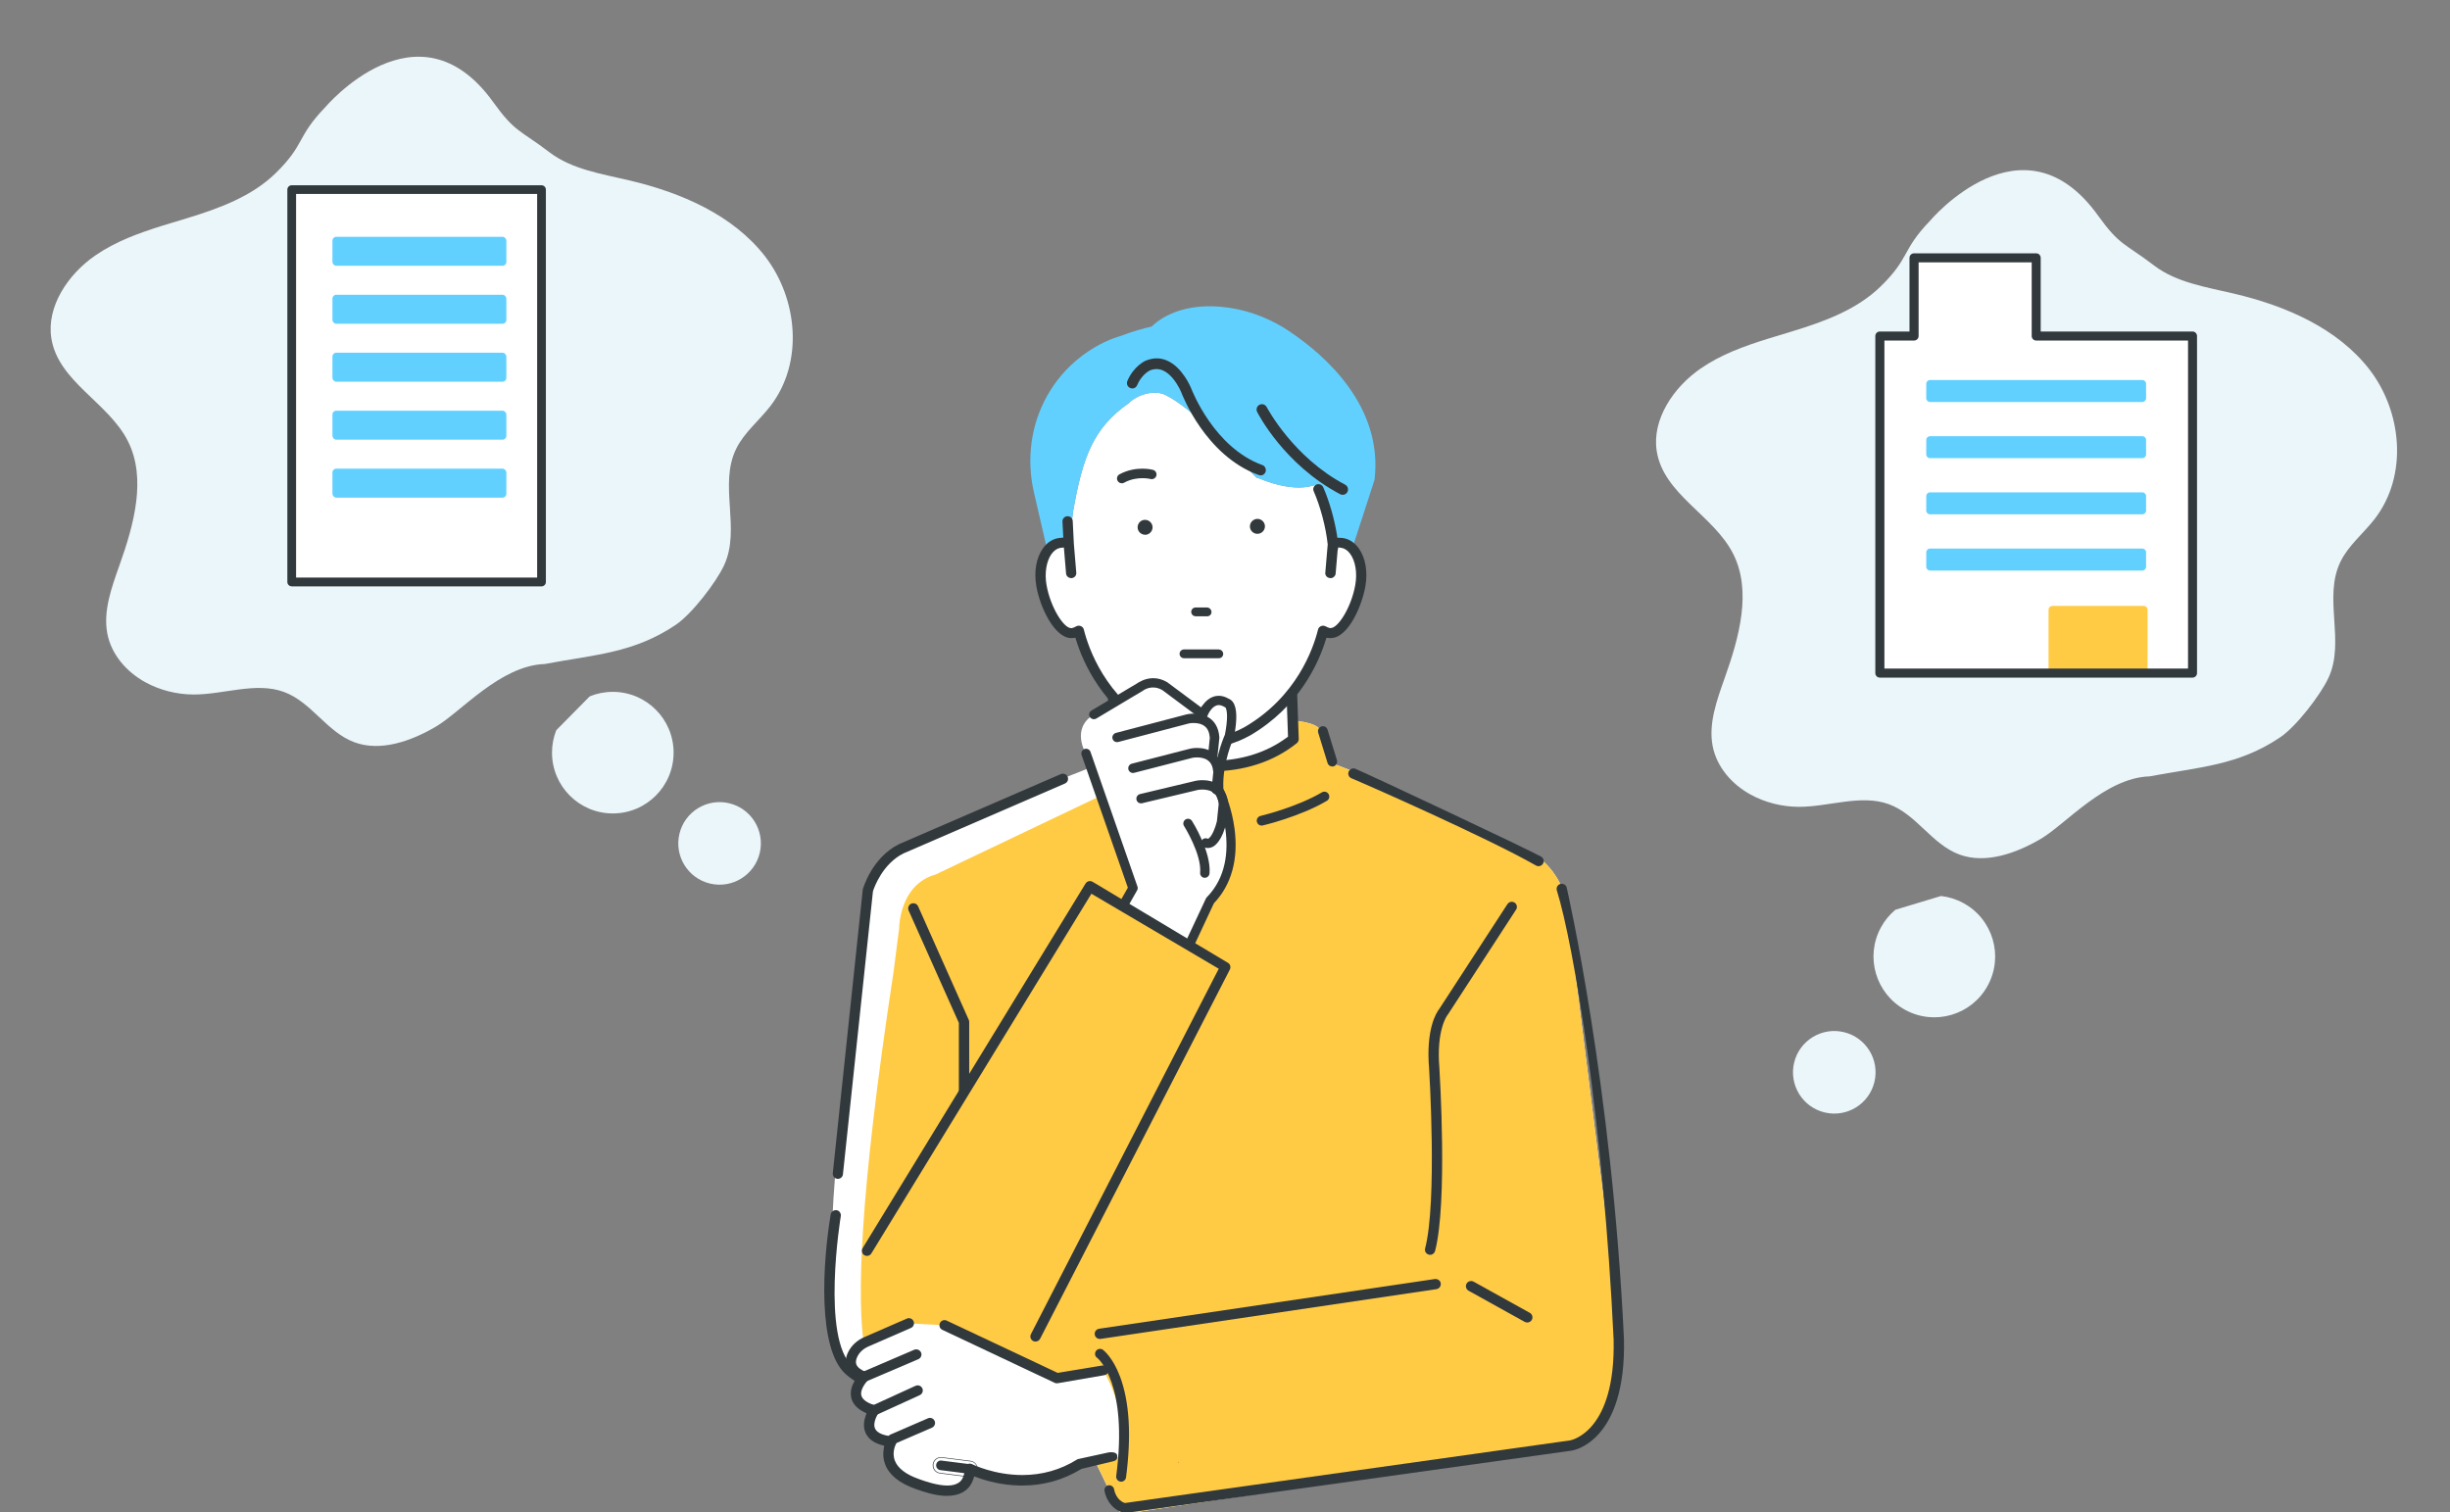 <svg width="324" height="200" viewBox="0 0 324 200" fill="none" xmlns="http://www.w3.org/2000/svg">
<rect x="0" y="0" width="324" height="200" fill="#808080" stroke="none"/>
<g clip-path="url(#clip0_204_4457)">
<path d="M213.953 173.473L207.223 119.933C206.783 116.463 204.533 113.503 201.313 112.143C192.493 108.443 182.063 103.193 182.063 103.183L176.333 101.013C176.373 100.733 175.153 97.463 174.943 97.143C174.493 96.473 175.093 93.893 157.313 95.983C157.243 95.983 143.593 101.763 143.523 101.783L137.613 104.113C113.803 113.703 115.513 116.033 115.503 116.493L112.713 136.003C105.593 184.693 114.433 182.813 114.643 183.023C114.843 183.213 142.473 188.953 142.743 188.953C142.753 188.953 148.213 200.293 148.233 200.293L209.313 191.123C209.573 191.113 212.283 187.553 213.333 183.383C214.463 178.893 213.943 173.763 213.953 173.473Z" fill="white"/>
<path d="M213.953 173.473L207.223 119.933C206.783 116.463 204.533 113.503 201.313 112.143C192.493 108.443 182.063 103.193 182.063 103.183L176.333 101.013C176.373 100.733 175.153 97.463 174.943 97.143C174.493 96.473 175.093 93.893 157.313 95.983C157.243 95.983 146.663 101.663 146.593 101.683L145.533 105.263L123.723 115.663C118.913 117.013 118.913 122.723 118.913 122.723L118.163 128.583C108.993 188.553 117.233 182.613 117.443 182.823C117.643 183.013 142.483 188.933 142.753 188.933C142.763 188.933 148.223 200.273 148.243 200.273L209.323 191.103C209.583 191.093 212.293 187.533 213.343 183.363C214.473 178.873 213.953 173.743 213.963 173.453L213.953 173.473Z" fill="#FFCB45"/>
<path d="M127.493 156.683C127.113 156.683 126.803 156.373 126.803 155.993V135.283L120.153 120.403C120.013 120.063 120.173 119.653 120.523 119.513C120.613 119.473 120.693 119.463 120.793 119.463C120.893 119.463 120.973 119.483 121.053 119.513C121.223 119.583 121.353 119.713 121.423 119.883L128.123 134.903C128.153 134.983 128.173 135.063 128.173 135.163V156.003C128.173 156.383 127.863 156.693 127.483 156.693L127.493 156.683Z" fill="#32393D"/>
<path d="M149.583 102.033C149.533 102.033 149.473 102.033 149.423 102.013C149.253 101.973 149.113 101.863 149.023 101.713C148.933 101.563 148.903 101.393 148.953 101.223C148.963 101.173 150.283 95.803 149.383 92.963C149.273 92.623 149.463 92.253 149.803 92.143C149.863 92.123 149.933 92.113 150.003 92.113C150.283 92.113 150.533 92.293 150.623 92.563C151.643 95.763 150.273 101.303 150.213 101.533C150.143 101.823 149.883 102.023 149.583 102.023V102.033Z" fill="#32393D"/>
<path d="M121.703 184.813C117.653 184.813 114.073 183.703 111.863 181.763C108.043 178.403 108.803 166.893 109.853 160.623C109.903 160.303 110.193 160.053 110.523 160.053C110.563 160.053 110.593 160.053 110.633 160.053C110.813 160.083 110.973 160.183 111.073 160.333C111.173 160.483 111.223 160.663 111.193 160.833C111.163 160.993 108.553 177.033 112.763 180.733C114.723 182.453 117.963 183.443 121.653 183.443C122.513 183.443 123.403 183.393 124.283 183.283L124.473 184.633C123.563 184.743 122.623 184.803 121.703 184.803V184.813Z" fill="#32393D"/>
<path d="M203.473 114.564C203.353 114.564 203.243 114.534 203.133 114.474C196.623 110.754 180.013 103.454 178.723 102.934C178.553 102.864 178.423 102.734 178.353 102.574C178.283 102.404 178.283 102.224 178.353 102.054C178.453 101.794 178.703 101.624 178.983 101.624C179.073 101.624 179.153 101.644 179.233 101.674C180.653 102.244 202.153 112.354 203.803 113.294C203.963 113.384 204.073 113.534 204.123 113.704C204.173 113.884 204.143 114.064 204.053 114.224C203.933 114.434 203.703 114.564 203.463 114.564H203.473Z" fill="#32393D"/>
<path d="M201.973 174.913C201.863 174.913 201.743 174.883 201.643 174.833L194.203 170.703C194.043 170.613 193.933 170.473 193.883 170.293C193.833 170.123 193.853 169.933 193.943 169.773C194.033 169.613 194.173 169.503 194.353 169.453C194.413 169.433 194.473 169.423 194.543 169.423C194.653 169.423 194.763 169.453 194.873 169.503L202.313 173.633C202.473 173.723 202.583 173.863 202.633 174.043C202.683 174.223 202.663 174.403 202.573 174.563C202.453 174.773 202.223 174.913 201.983 174.913H201.973Z" fill="#32393D"/>
<path d="M145.443 177.083C145.103 177.083 144.813 176.833 144.773 176.493C144.723 176.123 144.993 175.783 145.363 175.733C145.363 175.733 189.783 169.153 189.793 169.153C190.203 169.153 190.493 169.403 190.533 169.743C190.583 170.113 190.313 170.453 189.943 170.503L145.523 177.083H145.443Z" fill="#32393D"/>
<path d="M155.843 193.423C155.843 193.423 155.803 193.403 155.803 193.383C155.803 193.363 155.823 193.343 155.843 193.343C155.843 193.343 155.883 193.363 155.883 193.383C155.883 193.403 155.863 193.423 155.843 193.423Z" fill="#32393D"/>
<path d="M145.923 181.264L139.783 182.274L124.923 175.274L120.183 175.034L114.563 177.484C113.773 177.824 113.103 178.424 112.743 179.204C112.313 180.124 112.293 181.314 114.253 182.114C114.253 182.114 111.123 185.244 115.573 186.564C115.573 186.564 113.103 190.184 117.883 190.684C117.883 190.684 115.773 194.354 121.283 196.284C122.653 196.764 128.073 198.854 128.243 194.284C128.243 194.284 135.683 198.094 142.763 193.644L148.003 192.694C148.003 192.694 149.563 187.684 145.933 181.264H145.923Z" fill="white"/>
<path d="M125.233 197.843C123.683 197.843 122.063 197.274 121.203 196.964L121.053 196.913C118.923 196.163 117.573 195.063 117.043 193.643C116.803 192.993 116.743 192.294 116.873 191.574L116.933 191.214L116.583 191.113C115.533 190.823 114.833 190.293 114.483 189.543C114.103 188.723 114.263 187.843 114.473 187.253L114.593 186.923L114.273 186.763C113.343 186.303 112.773 185.673 112.583 184.903C112.363 184.023 112.693 183.183 113.013 182.633L113.193 182.324L112.913 182.113C112.473 181.783 112.163 181.394 111.993 180.964C111.743 180.334 111.793 179.623 112.133 178.893C112.553 177.993 113.323 177.263 114.303 176.843L119.923 174.393C120.003 174.353 120.103 174.333 120.193 174.333C120.463 174.333 120.713 174.493 120.813 174.743C120.963 175.083 120.813 175.483 120.463 175.633L114.843 178.083C114.173 178.373 113.643 178.864 113.363 179.464C113.183 179.854 113.143 180.184 113.253 180.464C113.403 180.844 113.833 181.174 114.523 181.464C114.733 181.554 114.883 181.733 114.933 181.953C114.973 182.173 114.913 182.404 114.753 182.574C114.743 182.584 113.683 183.684 113.913 184.574C114.093 185.254 115.023 185.663 115.783 185.883C115.993 185.943 116.153 186.103 116.233 186.303C116.303 186.503 116.273 186.733 116.153 186.913C116.143 186.933 115.343 188.134 115.733 188.964C116.053 189.634 117.123 189.883 117.963 189.973C118.193 189.993 118.393 190.133 118.493 190.343C118.603 190.553 118.593 190.793 118.483 190.993C118.453 191.043 117.913 192.073 118.343 193.183C118.723 194.183 119.823 195.023 121.523 195.613L121.683 195.673C122.363 195.913 123.953 196.473 125.293 196.473C125.913 196.473 126.413 196.343 126.783 196.093C126.963 195.973 127.533 195.583 127.583 194.223C127.583 193.993 127.713 193.783 127.913 193.663C128.023 193.603 128.133 193.574 128.253 193.574C128.363 193.574 128.463 193.603 128.563 193.653C128.683 193.713 131.513 195.083 135.193 195.083C137.823 195.083 140.253 194.393 142.413 193.043C142.483 192.993 142.573 192.963 142.653 192.953L146.653 192.083C146.653 192.083 146.773 192.063 146.943 192.063C147.263 192.063 147.503 192.133 147.633 192.263C147.753 192.383 147.783 192.573 147.743 192.843C147.703 193.073 147.453 193.223 147.223 193.263L143.013 194.273L142.963 194.303C140.603 195.743 137.993 196.473 135.203 196.473H134.913C132.513 196.433 130.493 195.873 129.223 195.403L128.833 195.263L128.703 195.653C128.483 196.323 128.093 196.853 127.543 197.223C126.953 197.623 126.183 197.833 125.263 197.833L125.233 197.843Z" fill="#32393D"/>
<path d="M139.773 182.953C139.673 182.953 139.573 182.933 139.483 182.893L124.623 175.883C124.453 175.803 124.333 175.673 124.273 175.503C124.213 175.333 124.223 175.153 124.303 174.983C124.383 174.813 124.513 174.693 124.683 174.633C124.753 174.603 124.833 174.593 124.913 174.593C125.013 174.593 125.113 174.613 125.203 174.663L139.873 181.573L145.803 180.593C146.083 180.593 146.293 180.663 146.423 180.793C146.553 180.923 146.553 181.083 146.553 181.093C146.583 181.373 146.553 181.533 146.463 181.653C146.293 181.863 145.973 181.893 145.963 181.893L139.873 182.943C139.873 182.943 139.803 182.943 139.763 182.943L139.773 182.953Z" fill="#32393D"/>
<path d="M114.243 182.783C113.973 182.783 113.723 182.623 113.623 182.373C113.553 182.203 113.553 182.023 113.623 181.853C113.693 181.683 113.823 181.553 113.983 181.483L120.903 178.513C120.983 178.473 121.073 178.463 121.173 178.463C121.443 178.463 121.693 178.623 121.803 178.873C121.953 179.213 121.793 179.613 121.443 179.763L114.523 182.723C114.433 182.763 114.343 182.773 114.253 182.773L114.243 182.783Z" fill="#32393D"/>
<path d="M115.563 187.234C115.293 187.234 115.053 187.074 114.943 186.834C114.863 186.664 114.863 186.484 114.923 186.314C114.983 186.144 115.113 186.014 115.273 185.934L121.073 183.284C121.163 183.244 121.263 183.224 121.353 183.224C121.433 183.224 121.513 183.234 121.593 183.264C121.763 183.324 121.893 183.454 121.973 183.614C122.053 183.784 122.053 183.964 121.993 184.134C121.933 184.304 121.803 184.434 121.643 184.514L115.843 187.164C115.753 187.204 115.663 187.224 115.563 187.224V187.234Z" fill="#32393D"/>
<path d="M118.033 191.023C117.763 191.023 117.523 190.863 117.413 190.613C117.343 190.443 117.333 190.263 117.413 190.093C117.483 189.923 117.603 189.793 117.773 189.723L122.713 187.583C122.793 187.543 122.893 187.523 122.983 187.523C123.253 187.523 123.503 187.683 123.603 187.933C123.673 188.103 123.683 188.283 123.603 188.453C123.533 188.623 123.413 188.753 123.243 188.823L118.303 190.963C118.213 191.003 118.123 191.023 118.033 191.023Z" fill="#32393D"/>
<path d="M189.113 165.953C189.053 165.953 188.993 165.953 188.943 165.933C188.763 165.883 188.623 165.773 188.533 165.623C188.443 165.463 188.413 165.283 188.463 165.113C190.083 158.923 189.003 141.533 188.993 141.363C188.553 136.163 189.913 133.983 190.333 133.443L199.333 119.603C199.463 119.393 199.683 119.263 199.923 119.263C200.043 119.263 200.163 119.293 200.273 119.363C200.433 119.453 200.533 119.603 200.583 119.783C200.623 119.963 200.603 120.143 200.503 120.293L191.493 134.153C191.493 134.153 191.443 134.233 191.413 134.263C191.333 134.363 189.933 136.293 190.353 141.263C190.393 141.983 191.453 159.063 189.783 165.453C189.703 165.753 189.433 165.963 189.123 165.963L189.113 165.953Z" fill="#32393D"/>
<path d="M128.143 194.914L124.353 194.434C124.183 194.414 124.033 194.324 123.933 194.194C123.823 194.054 123.783 193.894 123.803 193.724C123.843 193.404 124.113 193.164 124.433 193.164L128.303 193.654C128.653 193.694 128.903 194.024 128.853 194.374C128.813 194.694 128.543 194.934 128.223 194.934C128.193 194.934 128.173 194.934 128.143 194.934V194.914Z" fill="#32393D"/>
<path d="M128.223 195.354C128.223 195.354 128.133 195.354 128.083 195.354L124.293 194.874C124.003 194.834 123.753 194.694 123.573 194.464C123.393 194.234 123.323 193.954 123.353 193.664C123.393 193.374 123.533 193.124 123.763 192.944C123.993 192.764 124.273 192.694 124.563 192.724L128.353 193.204C128.943 193.284 129.363 193.824 129.283 194.414C129.213 194.954 128.753 195.354 128.213 195.354H128.223ZM124.433 192.794C124.213 192.794 124.003 192.864 123.823 193.004C123.613 193.164 123.473 193.404 123.443 193.674C123.413 193.944 123.483 194.204 123.643 194.414C123.803 194.624 124.043 194.764 124.313 194.794L128.103 195.274C128.103 195.274 128.183 195.274 128.233 195.274C128.733 195.274 129.163 194.894 129.223 194.404C129.293 193.854 128.903 193.354 128.353 193.284L124.563 192.804C124.563 192.804 124.473 192.804 124.433 192.804V192.794Z" fill="#32393D"/>
<path d="M110.723 155.903C110.543 155.883 110.383 155.793 110.273 155.653C110.163 155.513 110.113 155.333 110.133 155.153L114.093 117.683C114.093 117.683 114.103 117.613 114.113 117.583C114.163 117.413 115.333 113.423 118.873 111.653L140.283 102.383C140.373 102.343 140.473 102.323 140.563 102.323C140.643 102.323 140.723 102.333 140.803 102.363C140.973 102.423 141.103 102.553 141.183 102.723C141.263 102.893 141.263 103.073 141.203 103.243C141.143 103.413 141.013 103.543 140.843 103.623L119.473 112.873C116.743 114.243 115.633 117.283 115.443 117.883L111.473 155.323C111.433 155.663 111.143 155.913 110.803 155.913H110.723V155.903Z" fill="#32393D"/>
<path d="M148.723 200.103C148.613 200.103 148.503 200.073 148.393 200.013C146.813 199.493 146.193 197.983 146.063 197.163C146.033 196.993 146.083 196.823 146.183 196.683C146.283 196.543 146.433 196.453 146.603 196.433H146.623C147.023 196.433 147.283 196.663 147.333 196.963C147.373 197.203 147.643 198.373 148.683 198.753L148.773 198.783L207.633 190.503C207.893 190.453 213.663 189.273 213.393 177.173C212.053 148.683 208.113 124.883 205.883 117.763C205.833 117.593 205.843 117.403 205.933 117.243C206.023 117.083 206.153 116.963 206.333 116.913C206.403 116.893 206.473 116.883 206.543 116.883C206.653 116.883 206.753 116.913 206.853 116.963C207.013 117.043 207.133 117.183 207.183 117.363C207.233 117.573 213.183 143.503 214.763 177.123C215.063 190.583 208.163 191.813 207.863 191.853L148.833 200.103C148.833 200.103 148.753 200.113 148.713 200.113L148.723 200.103Z" fill="#32393D"/>
<path d="M171.043 97.753L170.553 83.633H146.963L147.453 101.033C147.503 101.093 147.553 98.463 147.603 98.523C147.603 98.523 161.553 105.333 171.043 97.753Z" fill="white"/>
<path d="M159.953 102.033C158.573 102.033 157.123 101.913 155.653 101.673C152.743 101.203 150.293 100.383 148.753 99.773L148.233 99.563L148.213 100.123C148.153 101.483 148.063 101.563 147.673 101.693C147.603 101.713 147.533 101.723 147.463 101.723C147.243 101.723 147.043 101.623 146.913 101.453C146.823 101.333 146.773 101.203 146.773 101.053L146.283 83.653C146.283 83.463 146.353 83.283 146.483 83.153C146.613 83.023 146.793 82.943 146.983 82.943H170.573C170.943 82.943 171.253 83.233 171.263 83.613L171.753 97.733C171.753 97.953 171.663 98.163 171.493 98.293C168.393 100.773 164.513 102.023 159.973 102.023L159.953 102.033ZM148.053 97.983L148.283 98.083C149.653 98.683 154.543 100.633 159.993 100.633C163.973 100.633 167.403 99.593 170.163 97.553L170.333 97.433L169.873 84.333H147.663L148.053 97.983Z" fill="#32393D"/>
<path d="M166.313 63.194C171.883 65.513 174.043 63.923 174.133 64.133C174.133 64.133 175.163 64.364 174.383 64.683C174.623 65.243 175.213 67.273 175.683 69.094C175.993 70.303 176.243 71.424 176.303 71.963C176.713 71.803 177.133 71.734 177.543 71.803C179.343 72.103 180.403 74.624 179.913 77.444C179.423 80.263 177.563 84.004 175.763 83.713C175.483 83.663 175.213 83.564 174.973 83.413C174.343 85.963 172.093 92.534 164.993 96.704C158.463 100.344 152.653 96.704 152.653 96.704C145.553 92.543 143.303 85.963 142.673 83.413C142.433 83.564 142.163 83.674 141.883 83.713C140.083 84.004 138.223 80.263 137.733 77.444C137.243 74.624 138.303 72.103 140.103 71.803C140.523 71.734 140.943 71.803 141.343 71.963L141.923 67.534C143.183 60.413 144.593 56.593 149.233 53.343C150.263 52.283 152.563 51.434 154.183 52.264C159.313 54.894 166.153 63.644 166.293 63.194H166.313Z" fill="white"/>
<path d="M170.663 43.913C168.223 42.263 165.463 41.133 162.553 40.703C156.393 39.793 153.233 42.263 152.293 43.193C151.063 43.463 149.703 43.863 148.213 44.433C148.213 44.433 142.173 45.883 138.523 52.273C136.313 56.153 135.723 60.753 136.733 65.113L138.523 72.883C138.943 72.303 139.483 71.923 140.113 71.813C140.533 71.743 140.953 71.813 141.353 71.973L141.933 67.543C143.193 60.423 144.603 56.603 149.243 53.353C150.273 52.293 152.573 51.443 154.193 52.273C159.323 54.903 166.163 63.653 166.303 63.203C171.873 65.523 174.033 63.933 174.123 64.143C174.123 64.143 175.153 64.373 174.373 64.693C174.613 65.253 175.203 67.283 175.673 69.103C175.893 69.973 176.083 70.793 176.203 71.393C176.453 71.393 176.643 71.533 176.753 71.843C177.013 71.793 177.273 71.773 177.533 71.823C177.953 71.893 178.333 72.083 178.663 72.373C178.783 72.333 178.863 72.323 178.893 72.343L181.773 63.463C182.933 53.763 175.273 47.043 170.673 43.933L170.663 43.913Z" fill="#62D0FF"/>
<path d="M158.873 98.983C155.073 98.983 152.393 97.323 152.283 97.253C145.833 93.473 143.273 87.743 142.313 84.663L142.213 84.343L141.883 84.383C141.813 84.383 141.743 84.393 141.673 84.393C139.463 84.393 137.543 80.353 137.053 77.553C136.713 75.603 137.033 73.773 137.923 72.523C138.463 71.763 139.173 71.293 139.983 71.163C140.063 71.153 140.143 71.143 140.223 71.133L140.613 71.103L140.503 68.963C140.503 68.793 140.553 68.623 140.673 68.503C140.793 68.363 140.963 68.283 141.153 68.273C141.363 68.273 141.513 68.333 141.643 68.443C141.773 68.563 141.853 68.723 141.863 68.903L142.013 71.933L142.333 75.753C142.343 75.923 142.293 76.093 142.183 76.223C142.063 76.363 141.893 76.443 141.713 76.463C141.303 76.463 141.013 76.193 140.983 75.863L140.693 72.413L140.283 72.453C139.783 72.533 139.383 72.813 139.053 73.273C138.383 74.223 138.123 75.783 138.393 77.343C138.903 80.293 140.663 83.083 141.653 83.073H141.753C141.933 83.033 142.103 82.963 142.293 82.853C142.403 82.783 142.533 82.753 142.663 82.753C142.753 82.753 142.843 82.773 142.923 82.803C143.133 82.883 143.283 83.053 143.333 83.263C143.963 85.793 146.153 92.123 153.003 96.143C153.253 96.293 155.573 97.673 158.863 97.673C160.873 97.673 162.813 97.153 164.643 96.133C171.483 92.123 173.673 85.793 174.303 83.263C174.353 83.053 174.503 82.883 174.713 82.803C174.793 82.773 174.883 82.753 174.973 82.753C175.103 82.753 175.233 82.793 175.343 82.853C175.523 82.963 175.703 83.033 175.883 83.063H175.983C176.963 83.063 178.723 80.293 179.233 77.333C179.503 75.773 179.253 74.213 178.573 73.273C178.243 72.813 177.843 72.533 177.413 72.463L176.983 72.393L176.893 72.813L176.633 75.853C176.623 76.023 176.533 76.183 176.393 76.303C176.263 76.413 176.113 76.463 175.953 76.463C175.703 76.443 175.533 76.363 175.413 76.223C175.303 76.093 175.243 75.923 175.263 75.753L175.583 72.003C175.333 69.683 174.623 67.013 173.723 64.953C173.653 64.793 173.653 64.623 173.723 64.453C173.793 64.283 173.923 64.153 174.093 64.083C174.183 64.043 174.263 64.033 174.363 64.033C174.643 64.033 174.893 64.193 174.993 64.443C175.793 66.283 176.473 68.653 176.813 70.793L176.863 71.123H177.193C177.323 71.123 177.473 71.143 177.633 71.163C178.443 71.293 179.153 71.773 179.693 72.523C180.583 73.773 180.903 75.613 180.563 77.553C180.153 79.933 178.373 84.393 175.953 84.393C175.863 84.393 175.803 84.393 175.733 84.383L175.413 84.353L175.313 84.663C174.363 87.743 171.793 93.473 165.333 97.263C163.283 98.403 161.103 98.983 158.863 98.983H158.873Z" fill="#32393D"/>
<path d="M158.113 81.503C157.953 81.503 157.813 81.443 157.703 81.333C157.593 81.223 157.533 81.073 157.533 80.923C157.533 80.763 157.593 80.623 157.703 80.513C157.813 80.403 157.953 80.343 158.113 80.343H159.633C159.793 80.353 159.933 80.413 160.043 80.533C160.153 80.643 160.213 80.793 160.213 80.943C160.213 81.103 160.153 81.243 160.043 81.353C159.983 81.403 159.923 81.453 159.853 81.473C159.783 81.503 159.703 81.513 159.633 81.513H158.113V81.503Z" fill="#32393D"/>
<path d="M166.283 70.603C165.743 70.603 165.293 70.163 165.293 69.624C165.293 69.364 165.393 69.114 165.583 68.924C165.773 68.734 166.013 68.633 166.283 68.624C166.833 68.624 167.273 69.064 167.283 69.603C167.283 70.153 166.843 70.594 166.303 70.603H166.283Z" fill="#32393D"/>
<path d="M151.433 70.723C150.893 70.723 150.443 70.283 150.443 69.743C150.443 69.483 150.543 69.233 150.723 69.043C150.913 68.853 151.153 68.753 151.423 68.753C151.973 68.753 152.413 69.193 152.423 69.733C152.423 70.283 151.983 70.723 151.443 70.733L151.433 70.723Z" fill="#32393D"/>
<path d="M144.673 94.493L150.763 90.863C150.763 90.863 152.283 89.693 154.043 90.743L159.083 94.493C159.083 94.493 160.133 91.683 162.243 92.973C162.243 92.973 163.413 93.093 162.593 97.313C162.593 97.313 160.953 100.833 161.183 104.463C161.183 104.463 165.523 113.483 160.013 119.113L156.613 126.383L146.883 122.633L149.813 117.473L143.603 99.663C143.603 99.663 141.563 96.363 144.653 94.503L144.673 94.493Z" fill="white"/>
<path d="M146.903 123.243C146.793 123.243 146.693 123.213 146.593 123.163C146.453 123.083 146.343 122.943 146.303 122.783C146.263 122.623 146.283 122.453 146.363 122.313L149.153 117.403L143.033 99.853C142.923 99.533 143.093 99.173 143.413 99.063C143.483 99.043 143.553 99.023 143.623 99.023C143.713 99.023 143.803 99.043 143.893 99.083C144.043 99.153 144.153 99.283 144.213 99.443L150.423 117.253C150.483 117.423 150.463 117.613 150.373 117.763L147.443 122.923C147.333 123.113 147.123 123.233 146.903 123.233V123.243Z" fill="#32393D"/>
<path d="M156.633 126.993C156.543 126.993 156.453 126.973 156.373 126.933C156.063 126.783 155.923 126.413 156.073 126.103L159.473 118.843C159.503 118.773 159.543 118.723 159.593 118.673C164.733 113.423 160.693 104.813 160.643 104.723C160.613 104.653 160.593 104.573 160.583 104.493C160.363 101.063 161.723 97.773 161.993 97.153C162.413 94.953 162.263 94.073 162.133 93.723L162.083 93.583L161.953 93.513C161.653 93.333 161.403 93.253 161.173 93.253C161.023 93.253 160.923 93.293 160.873 93.303C160.223 93.523 159.783 94.393 159.663 94.713C159.593 94.893 159.443 95.033 159.253 95.093C159.203 95.113 159.143 95.113 159.083 95.113C158.953 95.113 158.813 95.073 158.713 94.993L153.713 91.273C153.303 91.033 152.903 90.923 152.493 90.923C151.733 90.923 151.203 91.303 151.143 91.353L144.983 95.033C144.883 95.093 144.773 95.123 144.663 95.123C144.443 95.123 144.233 95.003 144.123 94.823C143.943 94.533 144.043 94.143 144.343 93.973L150.403 90.363C150.583 90.243 151.413 89.693 152.513 89.693C153.143 89.693 153.763 89.873 154.353 90.223L158.833 93.553L159.073 93.233C159.473 92.683 159.943 92.323 160.453 92.143C160.683 92.063 160.913 92.023 161.163 92.023C161.593 92.023 162.023 92.143 162.453 92.393C162.703 92.493 162.883 92.633 163.033 92.833C163.593 93.583 163.643 95.133 163.193 97.443C163.193 97.493 163.163 97.543 163.143 97.593C163.133 97.623 161.633 100.863 161.783 104.243V104.313L161.813 104.383C162.063 104.953 162.923 107.023 163.263 109.603C163.793 113.603 162.863 117.003 160.563 119.433L160.523 119.483L157.173 126.653C157.073 126.873 156.853 127.013 156.613 127.013L156.633 126.993Z" fill="#32393D"/>
<path d="M160.313 100.503C160.153 100.483 160.003 100.403 159.903 100.273C159.803 100.143 159.753 99.983 159.763 99.813L159.993 97.563C159.923 96.813 159.703 96.343 159.293 96.033C158.853 95.693 158.263 95.623 157.843 95.623C157.613 95.623 157.403 95.643 157.253 95.673L147.883 98.133C147.833 98.143 147.773 98.153 147.723 98.153C147.613 98.153 147.503 98.123 147.413 98.073C147.273 97.993 147.163 97.853 147.123 97.693C147.083 97.533 147.103 97.363 147.193 97.223C147.273 97.083 147.413 96.973 147.573 96.933L156.953 94.473C157.043 94.453 157.393 94.383 157.863 94.383C158.463 94.383 159.323 94.493 160.043 95.033C160.543 95.403 161.153 96.133 161.253 97.493C161.253 97.533 161.253 97.563 161.253 97.603L161.013 99.943C160.983 100.263 160.713 100.503 160.393 100.503H160.323H160.313Z" fill="#32393D"/>
<path d="M160.793 105.053C160.623 105.033 160.473 104.953 160.363 104.823C160.253 104.693 160.213 104.533 160.223 104.363L160.453 102.113C160.383 101.363 160.163 100.893 159.753 100.583C159.313 100.243 158.723 100.173 158.303 100.173C158.073 100.173 157.863 100.193 157.713 100.223L149.983 102.213C149.933 102.223 149.873 102.233 149.823 102.233C149.713 102.233 149.603 102.203 149.513 102.143C149.373 102.063 149.263 101.923 149.223 101.763C149.183 101.603 149.203 101.433 149.293 101.293C149.373 101.153 149.513 101.043 149.673 101.003L157.403 99.013C157.493 98.993 157.843 98.923 158.313 98.923C158.913 98.923 159.773 99.033 160.493 99.573C160.983 99.943 161.593 100.673 161.703 102.033C161.703 102.073 161.703 102.103 161.703 102.143L161.473 104.483C161.443 104.803 161.173 105.043 160.853 105.043H160.793V105.053Z" fill="#32393D"/>
<path d="M159.713 112.154C159.553 112.154 159.403 112.124 159.243 112.074C158.923 111.964 158.743 111.614 158.853 111.284C158.933 111.034 159.173 110.864 159.443 110.864C159.493 110.864 159.543 110.864 159.583 110.884L159.783 110.934L159.933 110.804C160.313 110.484 160.743 109.434 160.933 108.604L161.163 106.364C161.103 105.624 160.863 105.134 160.463 104.834C160.023 104.494 159.423 104.424 159.003 104.424C158.753 104.424 158.533 104.454 158.413 104.474L151.033 106.234C151.033 106.234 150.933 106.254 150.893 106.254C150.603 106.254 150.353 106.054 150.293 105.774C150.213 105.444 150.423 105.104 150.753 105.024L158.133 103.264C158.193 103.254 158.543 103.184 159.023 103.184C159.623 103.184 160.493 103.294 161.203 103.834C161.693 104.204 162.303 104.934 162.413 106.284C162.413 106.324 162.413 106.354 162.413 106.394L162.183 108.734C161.673 111.154 160.653 111.844 160.453 111.954C160.223 112.084 159.973 112.154 159.723 112.154H159.713Z" fill="#32393D"/>
<path d="M159.273 116.093C159.103 116.083 158.953 116.003 158.853 115.873C158.743 115.743 158.693 115.583 158.713 115.423C158.923 112.963 156.603 109.283 156.583 109.243C156.493 109.103 156.463 108.933 156.503 108.773C156.543 108.613 156.633 108.473 156.773 108.383C156.873 108.323 156.983 108.283 157.103 108.283C157.323 108.283 157.513 108.393 157.633 108.573C157.663 108.613 160.203 112.643 159.953 115.523C159.923 115.843 159.653 116.093 159.333 116.093H159.283H159.273Z" fill="#32393D"/>
<path d="M144.133 117.204L114.653 165.424L140.133 172.444L162.033 127.924L144.133 117.204Z" fill="#FFCB45"/>
<path d="M136.943 177.433C136.833 177.433 136.733 177.413 136.633 177.363C136.303 177.193 136.163 176.783 136.333 176.453L161.173 128.123L144.333 118.203L115.243 165.763C115.123 165.973 114.893 166.103 114.653 166.103C114.533 166.103 114.413 166.073 114.313 166.013C114.153 165.923 114.043 165.773 114.003 165.593C113.963 165.423 113.983 165.233 114.073 165.083L143.553 116.863C143.653 116.693 143.813 116.583 143.993 116.543C144.043 116.543 144.083 116.523 144.133 116.523C144.273 116.523 144.403 116.563 144.523 116.643L162.443 127.373C162.703 127.553 162.793 127.923 162.643 128.223L137.553 177.053C137.433 177.283 137.203 177.433 136.943 177.433Z" fill="#32393D"/>
<path d="M148.183 195.954C148.003 195.934 147.853 195.844 147.743 195.704C147.633 195.564 147.593 195.394 147.613 195.224C149.213 183.034 145.263 179.714 145.093 179.584C144.933 179.474 144.843 179.324 144.823 179.154C144.793 178.984 144.843 178.814 144.943 178.664C145.063 178.494 145.263 178.394 145.473 178.394C145.613 178.394 145.753 178.434 145.863 178.524C145.913 178.564 147.153 179.474 148.123 182.074C149.373 185.414 149.633 189.894 148.913 195.394C148.873 195.714 148.593 195.964 148.273 195.964C148.243 195.964 148.223 195.964 148.193 195.964L148.183 195.954Z" fill="#32393D"/>
<path d="M156.573 87.054C156.423 87.054 156.273 86.994 156.163 86.884C156.053 86.774 155.993 86.624 155.993 86.474C155.993 86.314 156.053 86.174 156.163 86.064C156.273 85.954 156.413 85.894 156.573 85.894H161.183C161.333 85.904 161.483 85.964 161.593 86.074C161.703 86.184 161.763 86.334 161.763 86.484C161.763 86.644 161.703 86.784 161.593 86.894C161.543 86.944 161.473 86.994 161.403 87.014C161.333 87.044 161.263 87.054 161.183 87.054H156.573Z" fill="#32393D"/>
<path d="M176.183 101.373C175.893 101.373 175.643 101.193 175.563 100.913L174.323 96.894C174.273 96.724 174.293 96.553 174.373 96.394C174.453 96.243 174.593 96.124 174.753 96.073C174.813 96.053 174.883 96.043 174.943 96.043C175.233 96.043 175.483 96.224 175.563 96.504L176.803 100.533C176.853 100.703 176.833 100.873 176.753 101.033C176.673 101.183 176.533 101.303 176.373 101.353C176.313 101.373 176.243 101.383 176.183 101.383V101.373Z" fill="#32393D"/>
<path d="M166.683 62.864C166.603 62.864 166.523 62.854 166.453 62.824C159.403 60.274 156.323 52.184 156.193 51.834C155.973 51.304 155.353 50.144 154.493 49.434C154.243 49.224 153.993 49.074 153.743 48.974C153.483 48.864 153.213 48.814 152.943 48.814C152.653 48.814 152.363 48.874 152.063 48.994C151.843 49.104 150.923 49.654 150.383 50.944C150.313 51.114 150.173 51.254 150.003 51.324C149.923 51.364 149.833 51.374 149.743 51.374C149.653 51.374 149.553 51.354 149.463 51.314C149.293 51.244 149.153 51.104 149.083 50.934C149.013 50.754 149.013 50.564 149.083 50.394C149.893 48.464 151.403 47.744 151.473 47.714C151.983 47.504 152.473 47.394 152.953 47.394C153.433 47.394 153.863 47.484 154.303 47.674C156.373 48.544 157.463 51.214 157.513 51.324C157.643 51.664 160.563 59.194 166.933 61.504C167.113 61.564 167.253 61.694 167.333 61.874C167.413 62.044 167.423 62.234 167.363 62.414C167.263 62.694 167.003 62.884 166.703 62.884L166.683 62.864Z" fill="#32393D"/>
<path d="M177.553 65.444C177.443 65.444 177.333 65.414 177.233 65.364C169.843 61.474 166.393 54.764 166.253 54.484C166.073 54.134 166.213 53.704 166.563 53.534C166.663 53.484 166.773 53.454 166.883 53.454C167.153 53.454 167.393 53.604 167.513 53.834C167.553 53.904 170.993 60.474 177.893 64.104C178.233 64.284 178.373 64.714 178.193 65.064C178.073 65.294 177.833 65.444 177.573 65.444H177.553Z" fill="#32393D"/>
<path d="M166.843 109.193C166.543 109.193 166.283 108.983 166.213 108.693C166.173 108.523 166.203 108.353 166.293 108.203C166.383 108.053 166.533 107.953 166.693 107.913C167.193 107.793 171.633 106.673 174.813 104.793C174.913 104.733 175.023 104.703 175.143 104.703C175.373 104.703 175.583 104.823 175.703 105.023C175.883 105.333 175.783 105.733 175.473 105.913C171.933 108.013 167.043 109.163 166.993 109.173C166.943 109.183 166.893 109.193 166.843 109.193Z" fill="#32393D"/>
<path d="M148.343 63.913C148.113 63.913 147.903 63.793 147.793 63.583C147.623 63.283 147.743 62.903 148.043 62.733C149.183 62.113 150.313 61.983 151.073 61.983C151.893 61.983 152.453 62.133 152.483 62.143C152.813 62.233 153.013 62.583 152.923 62.913C152.853 63.183 152.603 63.373 152.323 63.373C152.273 63.373 152.213 63.373 152.163 63.353C152.073 63.333 151.663 63.243 151.083 63.243C150.473 63.243 149.553 63.343 148.653 63.843C148.563 63.893 148.463 63.923 148.353 63.923L148.343 63.913Z" fill="#32393D"/>
<path d="M101.209 33.946C96.965 28.452 90.125 25.48 83.202 23.854C79.532 22.988 75.622 22.394 72.682 20.152C68.741 17.149 68.126 17.535 65.237 13.521C55.249 -0.409 42.987 14.209 42.987 14.209C39.192 18.15 40.36 19.099 36.429 22.926C33.27 26.001 28.964 27.565 24.772 28.848C23.688 29.181 22.604 29.505 21.509 29.838C19.945 30.328 18.402 30.85 16.9 31.475C15.399 32.111 13.96 32.852 12.615 33.779C8.976 36.282 6.14 40.557 6.787 44.717C7.683 50.472 14.335 53.215 16.921 58.355C19.392 63.266 17.724 69.355 15.805 74.745C14.763 77.685 13.626 80.793 14.189 83.775C14.721 86.569 16.733 88.863 19.215 90.228C21.133 91.281 23.354 91.844 25.606 91.855C29.61 91.855 33.833 90.166 37.513 91.501C41.184 92.825 43.206 96.818 46.876 98.173C50.328 99.445 54.352 98.038 57.668 96.088C60.973 94.138 66.186 88.008 72.046 87.82C78.583 86.579 83.817 86.402 89.395 82.617C91.491 81.199 94.682 77.06 95.745 74.787C98.018 69.939 94.995 64.121 97.372 59.324C98.425 57.197 100.395 55.623 101.865 53.725C106.37 47.897 105.442 39.441 101.198 33.936L101.209 33.946Z" fill="#EBF6FA"/>
<path d="M81.04 91.503C79.96 91.503 78.92 91.713 77.98 92.103L73.56 96.583C73.2 97.503 73 98.493 73 99.543C73 103.983 76.6 107.583 81.04 107.583C85.48 107.583 89.08 103.983 89.08 99.543C89.08 95.103 85.48 91.503 81.04 91.503Z" fill="#EBF6FA"/>
<path d="M100.475 112.8C101.168 109.865 99.35 106.924 96.415 106.232C93.48 105.539 90.54 107.357 89.847 110.291C89.154 113.226 90.972 116.167 93.907 116.86C96.842 117.552 99.782 115.735 100.475 112.8Z" fill="#EBF6FA"/>
<path d="M313.375 48.901C309.137 43.416 302.308 40.449 295.395 38.825C291.73 37.962 287.826 37.368 284.89 35.13C280.955 32.133 280.34 32.518 277.457 28.511C267.483 14.605 255.239 29.198 255.239 29.198C251.45 33.132 252.616 34.079 248.691 37.899C245.536 40.97 241.236 42.531 237.051 43.811C235.968 44.144 234.886 44.467 233.793 44.8C232.231 45.289 230.69 45.81 229.191 46.434C227.692 47.069 226.255 47.808 224.912 48.734C221.278 51.233 218.447 55.5 219.092 59.653C219.987 65.398 226.63 68.136 229.212 73.267C231.679 78.17 230.013 84.249 228.098 89.63C227.057 92.565 225.922 95.667 226.484 98.644C227.015 101.433 229.024 103.723 231.502 105.086C233.418 106.138 235.635 106.7 237.884 106.71C241.882 106.71 246.098 105.024 249.774 106.356C253.438 107.678 255.458 111.665 259.123 113.018C262.569 114.288 266.587 112.882 269.898 110.936C273.198 108.99 278.404 102.869 284.255 102.682C290.783 101.443 296.009 101.266 301.579 97.488C303.672 96.073 306.857 91.94 307.919 89.671C310.189 84.831 307.17 79.023 309.543 74.235C310.595 72.112 312.563 70.54 314.031 68.646C318.528 62.828 317.602 54.386 313.364 48.891L313.375 48.901Z" fill="#EBF6FA"/>
<path d="M259.655 119.443C258.705 118.923 257.695 118.613 256.685 118.503L250.655 120.323C249.895 120.953 249.245 121.733 248.745 122.653C246.615 126.553 248.055 131.433 251.955 133.563C255.855 135.693 260.745 134.253 262.865 130.353C264.995 126.453 263.555 121.563 259.655 119.443Z" fill="#EBF6FA"/>
<path d="M247.886 143.081C248.583 140.147 246.769 137.204 243.836 136.507C240.902 135.81 237.958 137.624 237.262 140.558C236.565 143.492 238.378 146.435 241.312 147.132C244.246 147.829 247.189 146.015 247.886 143.081Z" fill="#EBF6FA"/>
<path d="M269.275 44.443V34.11H253.123V44.443H248.601V89.029H289.95V44.443H269.275Z" fill="white"/>
<path d="M283.311 50.262H255.236C254.96 50.262 254.736 50.486 254.736 50.762V52.668C254.736 52.944 254.96 53.168 255.236 53.168H283.311C283.587 53.168 283.811 52.944 283.811 52.668V50.762C283.811 50.486 283.587 50.262 283.311 50.262Z" fill="#62D0FF"/>
<path d="M283.311 57.69H255.236C254.96 57.69 254.736 57.913 254.736 58.19V60.096C254.736 60.372 254.96 60.596 255.236 60.596H283.311C283.587 60.596 283.811 60.372 283.811 60.096V58.19C283.811 57.913 283.587 57.69 283.311 57.69Z" fill="#62D0FF"/>
<path d="M283.311 65.116H255.236C254.96 65.116 254.736 65.34 254.736 65.616V67.522C254.736 67.798 254.96 68.022 255.236 68.022H283.311C283.587 68.022 283.811 67.798 283.811 67.522V65.616C283.811 65.34 283.587 65.116 283.311 65.116Z" fill="#62D0FF"/>
<path d="M283.311 72.552H255.236C254.96 72.552 254.736 72.776 254.736 73.052V74.958C254.736 75.234 254.96 75.458 255.236 75.458H283.311C283.587 75.458 283.811 75.234 283.811 74.958V73.052C283.811 72.776 283.587 72.552 283.311 72.552Z" fill="#62D0FF"/>
<path d="M283.5 80.14H271.409C271.133 80.14 270.909 80.364 270.909 80.64V88.64C270.909 88.916 271.133 89.14 271.409 89.14H283.5C283.776 89.14 284 88.916 284 88.64V80.64C284 80.364 283.776 80.14 283.5 80.14Z" fill="#FFCB45"/>
<path d="M248.599 89.62C248.267 89.62 248 89.353 248 89.022V44.443C248 44.111 248.267 43.844 248.599 43.844H252.521V34.102C252.521 33.77 252.788 33.503 253.12 33.503H269.273C269.604 33.503 269.871 33.77 269.871 34.102V43.844H289.947C290.279 43.844 290.545 44.111 290.545 44.443V89.022C290.545 89.353 290.279 89.62 289.947 89.62H248.599ZM249.197 88.423H289.356V45.041H269.28C268.948 45.041 268.681 44.774 268.681 44.443V34.7H253.726V44.443C253.726 44.774 253.459 45.041 253.127 45.041H249.204V88.43L249.197 88.423Z" fill="#32393D"/>
<path d="M71.887 25.081H38.852V76.974H71.887V25.081Z" fill="white"/>
<path d="M38.577 77.544C38.257 77.544 38 77.287 38 76.967V25.081C38 24.761 38.257 24.503 38.577 24.503H71.612C71.932 24.503 72.189 24.761 72.189 25.081V76.974C72.189 77.293 71.932 77.551 71.612 77.551H38.577V77.544ZM39.155 76.389H71.035V25.651H39.155V76.389Z" fill="#32393D"/>
<rect x="43.963" y="31.318" width="23" height="3.833" rx="0.5" fill="#62D0FF"/>
<rect x="43.963" y="38.985" width="23" height="3.833" rx="0.5" fill="#62D0FF"/>
<rect x="43.963" y="46.651" width="23" height="3.833" rx="0.5" fill="#62D0FF"/>
<rect x="43.963" y="54.318" width="23" height="3.833" rx="0.5" fill="#62D0FF"/>
<rect x="43.963" y="61.984" width="23" height="3.833" rx="0.5" fill="#62D0FF"/>
</g>
<defs>
<clipPath id="clip0_204_4457">
<rect y="0.003" width="324" height="200" rx="16" fill="white"/>
</clipPath>
</defs>
</svg>
